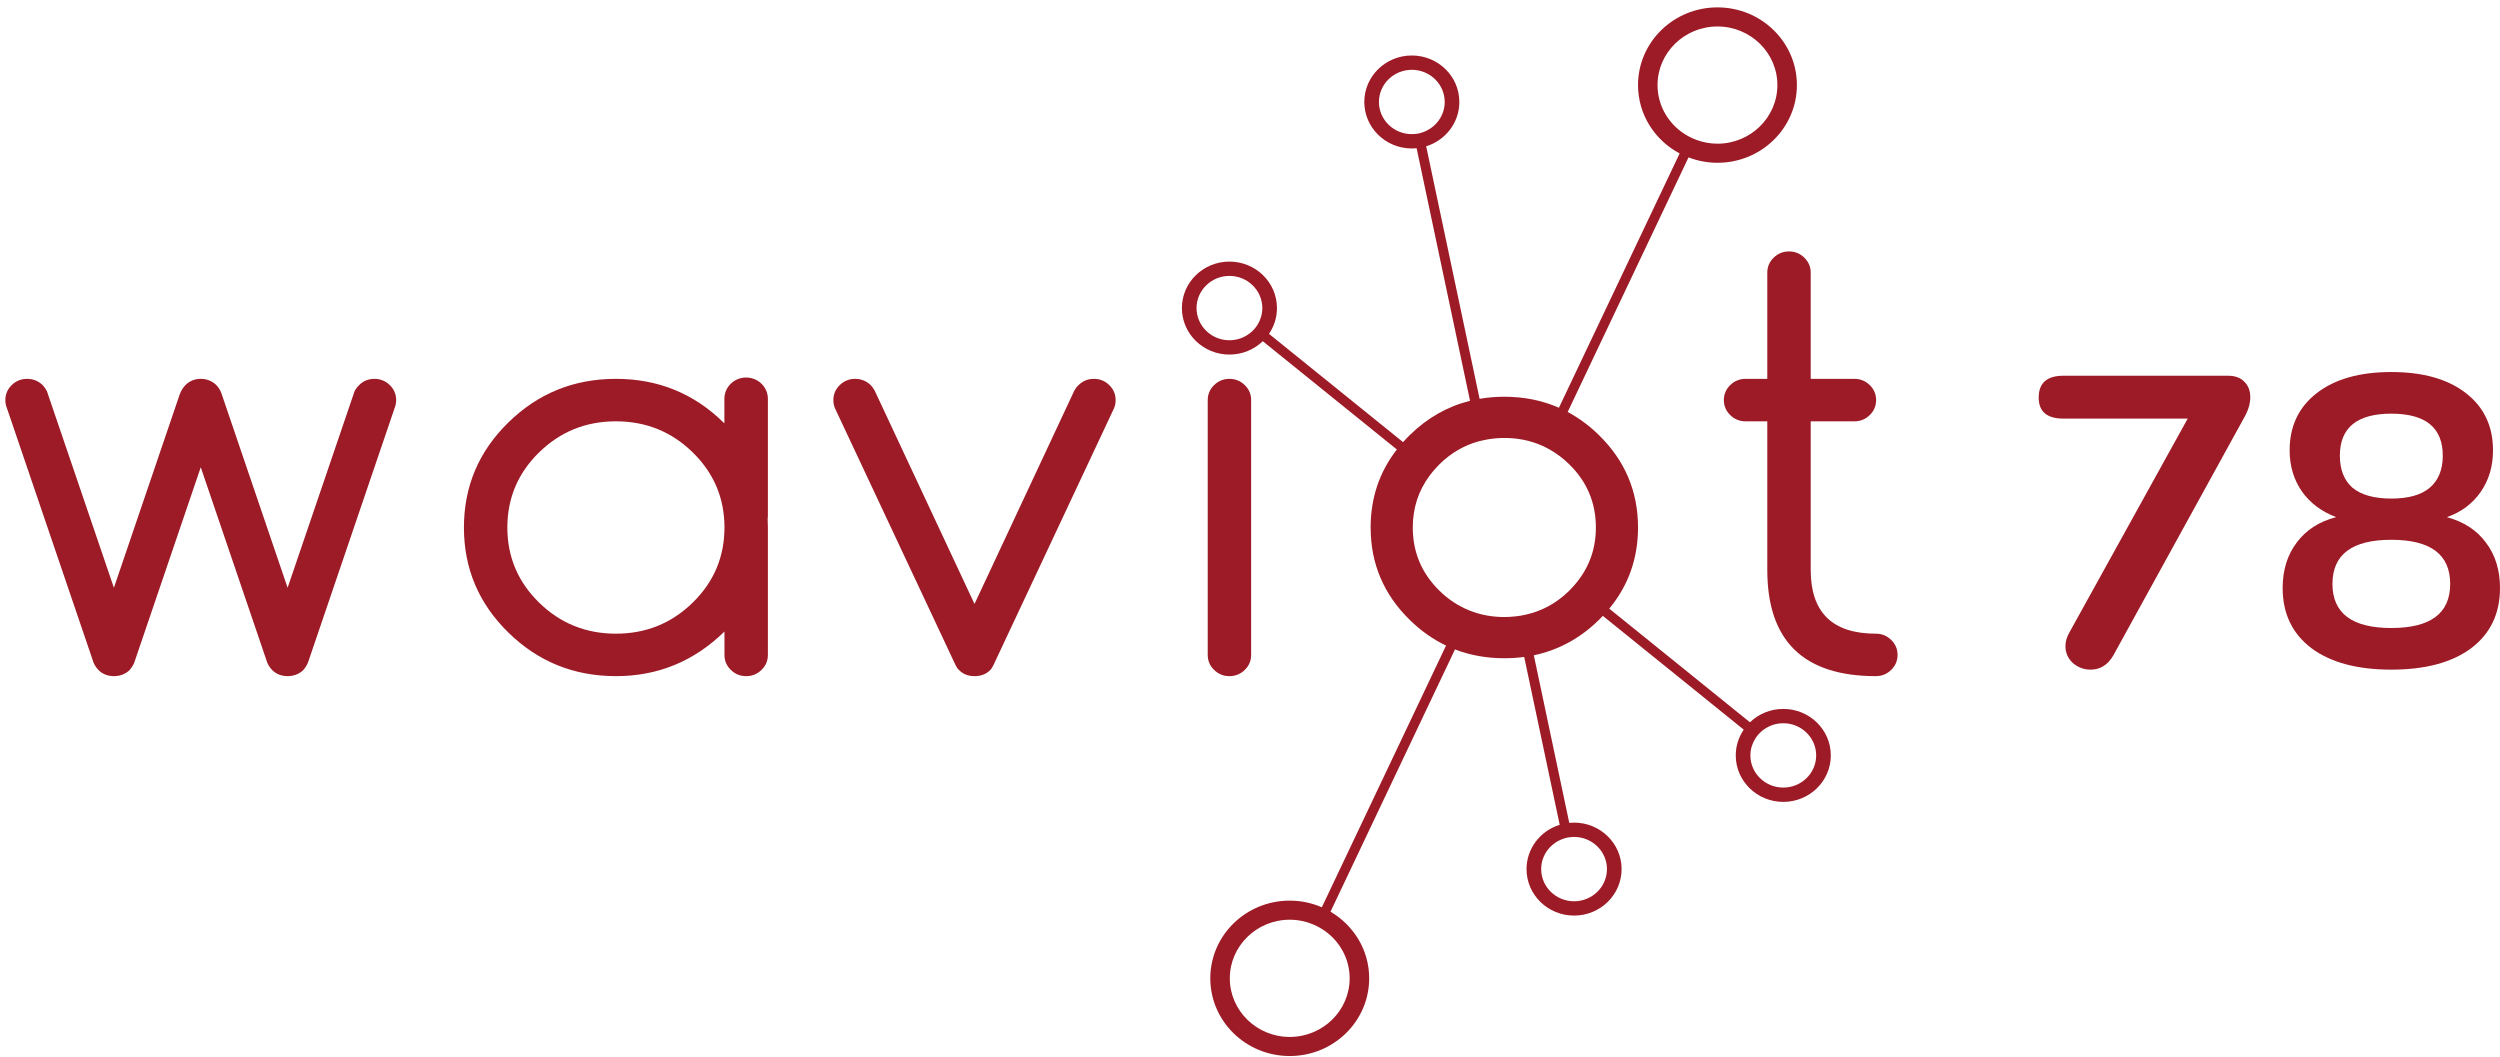 <svg width="168" height="71" viewBox="0 0 168 71" fill="none" xmlns="http://www.w3.org/2000/svg">
<path fill-rule="evenodd" clip-rule="evenodd" d="M25.163 25.459C24.762 25.459 24.421 25.596 24.142 25.869C24.008 26 23.905 26.136 23.831 26.279L19.327 39.497L14.913 26.529C14.84 26.279 14.713 26.06 14.53 25.869C14.238 25.596 13.892 25.459 13.491 25.459C13.089 25.459 12.749 25.596 12.469 25.869C12.287 26.06 12.153 26.279 12.068 26.529L7.654 39.497L3.15 26.279C3.076 26.136 2.98 26 2.858 25.869C2.566 25.596 2.22 25.459 1.818 25.459C1.417 25.459 1.073 25.599 0.788 25.878C0.502 26.157 0.359 26.493 0.359 26.886C0.359 27.076 0.396 27.26 0.469 27.439L6.287 44.528C6.36 44.706 6.475 44.879 6.633 45.045C6.913 45.307 7.253 45.437 7.654 45.437C8.056 45.437 8.402 45.307 8.694 45.045C8.84 44.879 8.949 44.706 9.022 44.528L13.491 31.399L17.959 44.528C18.032 44.706 18.147 44.879 18.306 45.045C18.585 45.307 18.926 45.437 19.327 45.437C19.728 45.437 20.075 45.307 20.366 45.045C20.512 44.879 20.622 44.706 20.695 44.528L26.512 27.439C26.586 27.26 26.622 27.076 26.622 26.886C26.622 26.493 26.479 26.157 26.194 25.878C25.908 25.599 25.564 25.459 25.163 25.459Z" fill="#9D1B26"/>
<path fill-rule="evenodd" clip-rule="evenodd" d="M73.512 25.459C73.11 25.459 72.769 25.596 72.49 25.869C72.381 25.964 72.283 26.089 72.198 26.243L65.487 40.585L58.775 26.243C58.69 26.089 58.598 25.964 58.502 25.869C58.21 25.596 57.863 25.459 57.462 25.459C57.061 25.459 56.718 25.599 56.431 25.878C56.146 26.157 56.002 26.493 56.002 26.886C56.002 27.088 56.04 27.272 56.112 27.439L64.21 44.688C64.283 44.843 64.362 44.956 64.447 45.027C64.714 45.301 65.061 45.437 65.487 45.437C65.912 45.437 66.258 45.307 66.526 45.045C66.611 44.962 66.691 44.843 66.763 44.688L74.861 27.439C74.934 27.272 74.971 27.088 74.971 26.886C74.971 26.493 74.827 26.157 74.542 25.878C74.256 25.599 73.913 25.459 73.512 25.459Z" fill="#9D1B26"/>
<path fill-rule="evenodd" clip-rule="evenodd" d="M82.618 45.437C83.019 45.437 83.363 45.297 83.648 45.018C83.934 44.739 84.077 44.403 84.077 44.01V26.886C84.077 26.493 83.934 26.157 83.648 25.878C83.363 25.599 83.019 25.459 82.618 25.459C82.217 25.459 81.874 25.599 81.588 25.878C81.302 26.157 81.159 26.493 81.159 26.886V44.01C81.159 44.403 81.302 44.739 81.588 45.018C81.874 45.297 82.217 45.437 82.618 45.437Z" fill="#9D1B26"/>
<path fill-rule="evenodd" clip-rule="evenodd" d="M127.087 43.002C126.801 42.723 126.458 42.583 126.056 42.583C123.139 42.583 121.68 41.156 121.68 38.302V28.313H124.615C125.017 28.313 125.36 28.173 125.646 27.894C125.932 27.614 126.075 27.278 126.075 26.886C126.075 26.493 125.932 26.157 125.646 25.878C125.36 25.598 125.017 25.459 124.615 25.459H121.68V18.323C121.68 17.931 121.536 17.595 121.25 17.315C120.965 17.036 120.621 16.896 120.221 16.896C119.819 16.896 119.476 17.036 119.19 17.315C118.904 17.595 118.762 17.931 118.762 18.323V25.459H117.302C116.901 25.459 116.557 25.598 116.272 25.878C115.986 26.157 115.843 26.493 115.843 26.886C115.843 27.278 115.986 27.614 116.272 27.894C116.557 28.173 116.901 28.313 117.302 28.313H118.762V38.302C118.762 43.059 121.193 45.437 126.056 45.437C126.458 45.437 126.801 45.297 127.087 45.018C127.373 44.739 127.516 44.403 127.516 44.01C127.516 43.617 127.373 43.282 127.087 43.002Z" fill="#9D1B26"/>
<path fill-rule="evenodd" clip-rule="evenodd" d="M46.55 40.496C45.128 41.887 43.407 42.583 41.389 42.583C39.37 42.583 37.65 41.887 36.228 40.496C34.806 39.105 34.094 37.422 34.094 35.448C34.094 33.474 34.806 31.791 36.228 30.4C37.65 29.008 39.37 28.313 41.389 28.313C43.407 28.313 45.128 29.008 46.55 30.4C47.973 31.791 48.684 33.474 48.684 35.448C48.684 37.422 47.973 39.105 46.55 40.496ZM50.14 25.369C49.333 25.369 48.678 26.009 48.678 26.799V28.452C48.655 28.43 48.634 28.407 48.611 28.384C46.617 26.434 44.21 25.458 41.389 25.458C38.568 25.458 36.16 26.434 34.167 28.384C32.172 30.334 31.176 32.689 31.176 35.448C31.176 38.207 32.172 40.562 34.167 42.512C36.16 44.462 38.568 45.437 41.389 45.437C44.21 45.437 46.642 44.438 48.684 42.44V44.01C48.684 44.403 48.827 44.739 49.113 45.018C49.398 45.298 49.742 45.437 50.143 45.437C50.545 45.437 50.888 45.298 51.174 45.018C51.459 44.739 51.602 44.403 51.602 44.01V35.448C51.602 35.253 51.596 35.061 51.586 34.87C51.596 34.812 51.602 34.752 51.602 34.683V26.799C51.602 26.009 50.947 25.369 50.14 25.369Z" fill="#9D1B26"/>
<path fill-rule="evenodd" clip-rule="evenodd" d="M119.837 52.925C118.618 52.925 117.627 51.956 117.627 50.764C117.627 50.356 117.744 49.977 117.945 49.652C118.059 49.467 118.2 49.3 118.363 49.157C118.754 48.813 119.27 48.602 119.837 48.602C121.056 48.602 122.047 49.571 122.047 50.764C122.047 51.956 121.056 52.925 119.837 52.925ZM105.656 56.248C105.696 56.246 105.736 56.242 105.777 56.242C106.996 56.242 107.987 57.212 107.987 58.404C107.987 59.596 106.996 60.565 105.777 60.565C104.558 60.565 103.567 59.596 103.567 58.404C103.567 57.475 104.171 56.683 105.013 56.378C105.115 56.34 105.22 56.309 105.329 56.286C105.435 56.265 105.545 56.254 105.656 56.248ZM94.996 9.008C94.956 9.011 94.916 9.015 94.875 9.015C93.656 9.015 92.665 8.045 92.665 6.853C92.665 5.661 93.656 4.691 94.875 4.691C96.093 4.691 97.084 5.661 97.084 6.853C97.084 7.782 96.481 8.574 95.638 8.879C95.536 8.916 95.431 8.948 95.323 8.97C95.216 8.991 95.107 9.003 94.996 9.008ZM105.524 39.619C105.496 39.647 105.472 39.677 105.444 39.705C104.59 40.54 103.606 41.072 102.497 41.313C102.391 41.336 102.284 41.358 102.176 41.375C102.068 41.392 101.96 41.407 101.85 41.419C101.602 41.447 101.351 41.465 101.091 41.465C100.335 41.465 99.632 41.343 98.975 41.111C98.77 41.038 98.568 40.955 98.371 40.86C97.784 40.575 97.239 40.194 96.739 39.705C95.539 38.532 94.939 37.113 94.939 35.448C94.939 34.137 95.317 32.982 96.06 31.976C96.187 31.805 96.324 31.639 96.472 31.477C96.559 31.381 96.644 31.284 96.739 31.191C97.509 30.437 98.385 29.929 99.363 29.659C99.468 29.63 99.575 29.607 99.682 29.584C99.788 29.561 99.895 29.539 100.004 29.521C100.355 29.465 100.716 29.431 101.091 29.431C101.986 29.431 102.808 29.597 103.563 29.921C103.763 30.007 103.958 30.105 104.148 30.213C104.608 30.475 105.041 30.797 105.444 31.191C106.644 32.365 107.243 33.783 107.243 35.448C107.243 36.853 106.81 38.081 105.956 39.136C105.822 39.301 105.678 39.462 105.524 39.619ZM90.697 65.744C90.697 67.915 88.89 69.682 86.67 69.682C84.45 69.682 82.643 67.915 82.643 65.744C82.643 63.572 84.45 61.805 86.67 61.805C87.241 61.805 87.782 61.923 88.274 62.133C88.477 62.219 88.669 62.322 88.853 62.438C89.961 63.141 90.697 64.359 90.697 65.744ZM82.618 22.865C81.4 22.865 80.408 21.895 80.408 20.703C80.408 19.511 81.4 18.541 82.618 18.541C83.837 18.541 84.828 19.511 84.828 20.703C84.828 21.11 84.711 21.49 84.51 21.815C84.396 22 84.255 22.166 84.092 22.309C83.7 22.653 83.185 22.865 82.618 22.865ZM111.386 5.717C111.386 3.545 113.193 1.779 115.413 1.779C117.634 1.779 119.44 3.545 119.44 5.717C119.44 7.889 117.634 9.656 115.413 9.656C114.924 9.656 114.457 9.566 114.023 9.409C113.816 9.334 113.617 9.245 113.427 9.139C112.21 8.461 111.386 7.183 111.386 5.717ZM119.837 47.639C118.964 47.639 118.173 47.983 117.597 48.538L108.142 40.901C109.429 39.345 110.075 37.527 110.075 35.448C110.075 33.021 109.198 30.95 107.444 29.235C106.795 28.6 106.097 28.084 105.348 27.684L113.469 10.576C114.072 10.808 114.726 10.939 115.413 10.939C118.362 10.939 120.752 8.601 120.752 5.717C120.752 2.833 118.362 0.496 115.413 0.496C112.465 0.496 110.075 2.833 110.075 5.717C110.075 7.701 111.206 9.426 112.872 10.31L104.76 27.4C103.641 26.909 102.419 26.661 101.091 26.661C100.517 26.661 99.963 26.709 99.429 26.801L95.839 9.831C97.132 9.431 98.068 8.249 98.068 6.853C98.068 5.127 96.639 3.729 94.875 3.729C93.111 3.729 91.681 5.127 91.681 6.853C91.681 8.578 93.111 9.977 94.875 9.977C94.984 9.977 95.091 9.971 95.197 9.961L98.787 26.935C97.272 27.311 95.922 28.077 94.739 29.235C94.58 29.39 94.43 29.549 94.286 29.711L85.276 22.434C85.615 21.939 85.812 21.344 85.812 20.703C85.812 18.977 84.382 17.579 82.618 17.579C80.854 17.579 79.424 18.977 79.424 20.703C79.424 22.429 80.854 23.827 82.618 23.827C83.491 23.827 84.282 23.484 84.858 22.929L93.87 30.206C92.695 31.715 92.107 33.462 92.107 35.448C92.107 37.875 92.984 39.946 94.739 41.661C95.484 42.391 96.297 42.963 97.174 43.383L88.827 60.969C88.167 60.684 87.438 60.522 86.67 60.522C83.722 60.522 81.332 62.859 81.332 65.744C81.332 68.627 83.722 70.965 86.67 70.965C89.619 70.965 92.009 68.627 92.009 65.744C92.009 63.84 90.964 62.179 89.409 61.267L97.775 43.641C98.797 44.035 99.902 44.234 101.091 44.234C101.549 44.234 101.994 44.205 102.426 44.147L104.812 55.426C103.52 55.825 102.583 57.007 102.583 58.404C102.583 60.129 104.013 61.527 105.777 61.527C107.541 61.527 108.971 60.129 108.971 58.404C108.971 56.678 107.541 55.28 105.777 55.28C105.668 55.28 105.56 55.285 105.454 55.296L103.073 44.034C104.719 43.69 106.177 42.901 107.444 41.661C107.536 41.571 107.625 41.479 107.712 41.387L117.179 49.032C116.841 49.528 116.643 50.123 116.643 50.764C116.643 52.489 118.073 53.887 119.837 53.887C121.601 53.887 123.031 52.489 123.031 50.764C123.031 49.038 121.601 47.639 119.837 47.639Z" fill="#9D1B26"/>
<path d="M149.725 25.249C150.205 25.249 150.574 25.388 150.832 25.665C151.09 25.923 151.219 26.265 151.219 26.69C151.219 27.114 151.09 27.558 150.832 28.019L142.007 44.058C141.638 44.686 141.131 45 140.486 45C140.043 45 139.646 44.852 139.296 44.557C138.964 44.243 138.798 43.864 138.798 43.421C138.798 43.107 138.89 42.793 139.075 42.479L147.014 28.13H138.66C137.553 28.13 137 27.659 137 26.718C137 25.739 137.553 25.249 138.66 25.249H149.725Z" fill="#9D1B26"/>
<path d="M164.431 34.751C165.575 35.065 166.451 35.637 167.059 36.468C167.686 37.299 168 38.315 168 39.515C168 41.233 167.355 42.581 166.064 43.56C164.773 44.52 162.984 45 160.697 45C158.41 45 156.621 44.52 155.33 43.56C154.039 42.581 153.394 41.233 153.394 39.515C153.394 38.315 153.707 37.299 154.334 36.468C154.961 35.619 155.847 35.046 156.99 34.751C156.012 34.381 155.247 33.809 154.694 33.033C154.141 32.239 153.864 31.316 153.864 30.263C153.864 28.638 154.473 27.355 155.69 26.413C156.907 25.471 158.576 25 160.697 25C162.818 25 164.487 25.471 165.704 26.413C166.921 27.355 167.53 28.638 167.53 30.263C167.53 31.334 167.253 32.267 166.7 33.061C166.147 33.855 165.39 34.418 164.431 34.751ZM160.697 27.798C158.392 27.798 157.239 28.74 157.239 30.623C157.239 31.565 157.525 32.285 158.096 32.784C158.687 33.264 159.553 33.504 160.697 33.504C161.84 33.504 162.698 33.264 163.27 32.784C163.86 32.285 164.155 31.565 164.155 30.623C164.155 28.74 163.002 27.798 160.697 27.798ZM160.697 42.202C163.334 42.202 164.653 41.214 164.653 39.238C164.653 37.262 163.334 36.274 160.697 36.274C158.06 36.274 156.741 37.262 156.741 39.238C156.741 41.214 158.06 42.202 160.697 42.202Z" fill="#9D1B26"/>
</svg>
